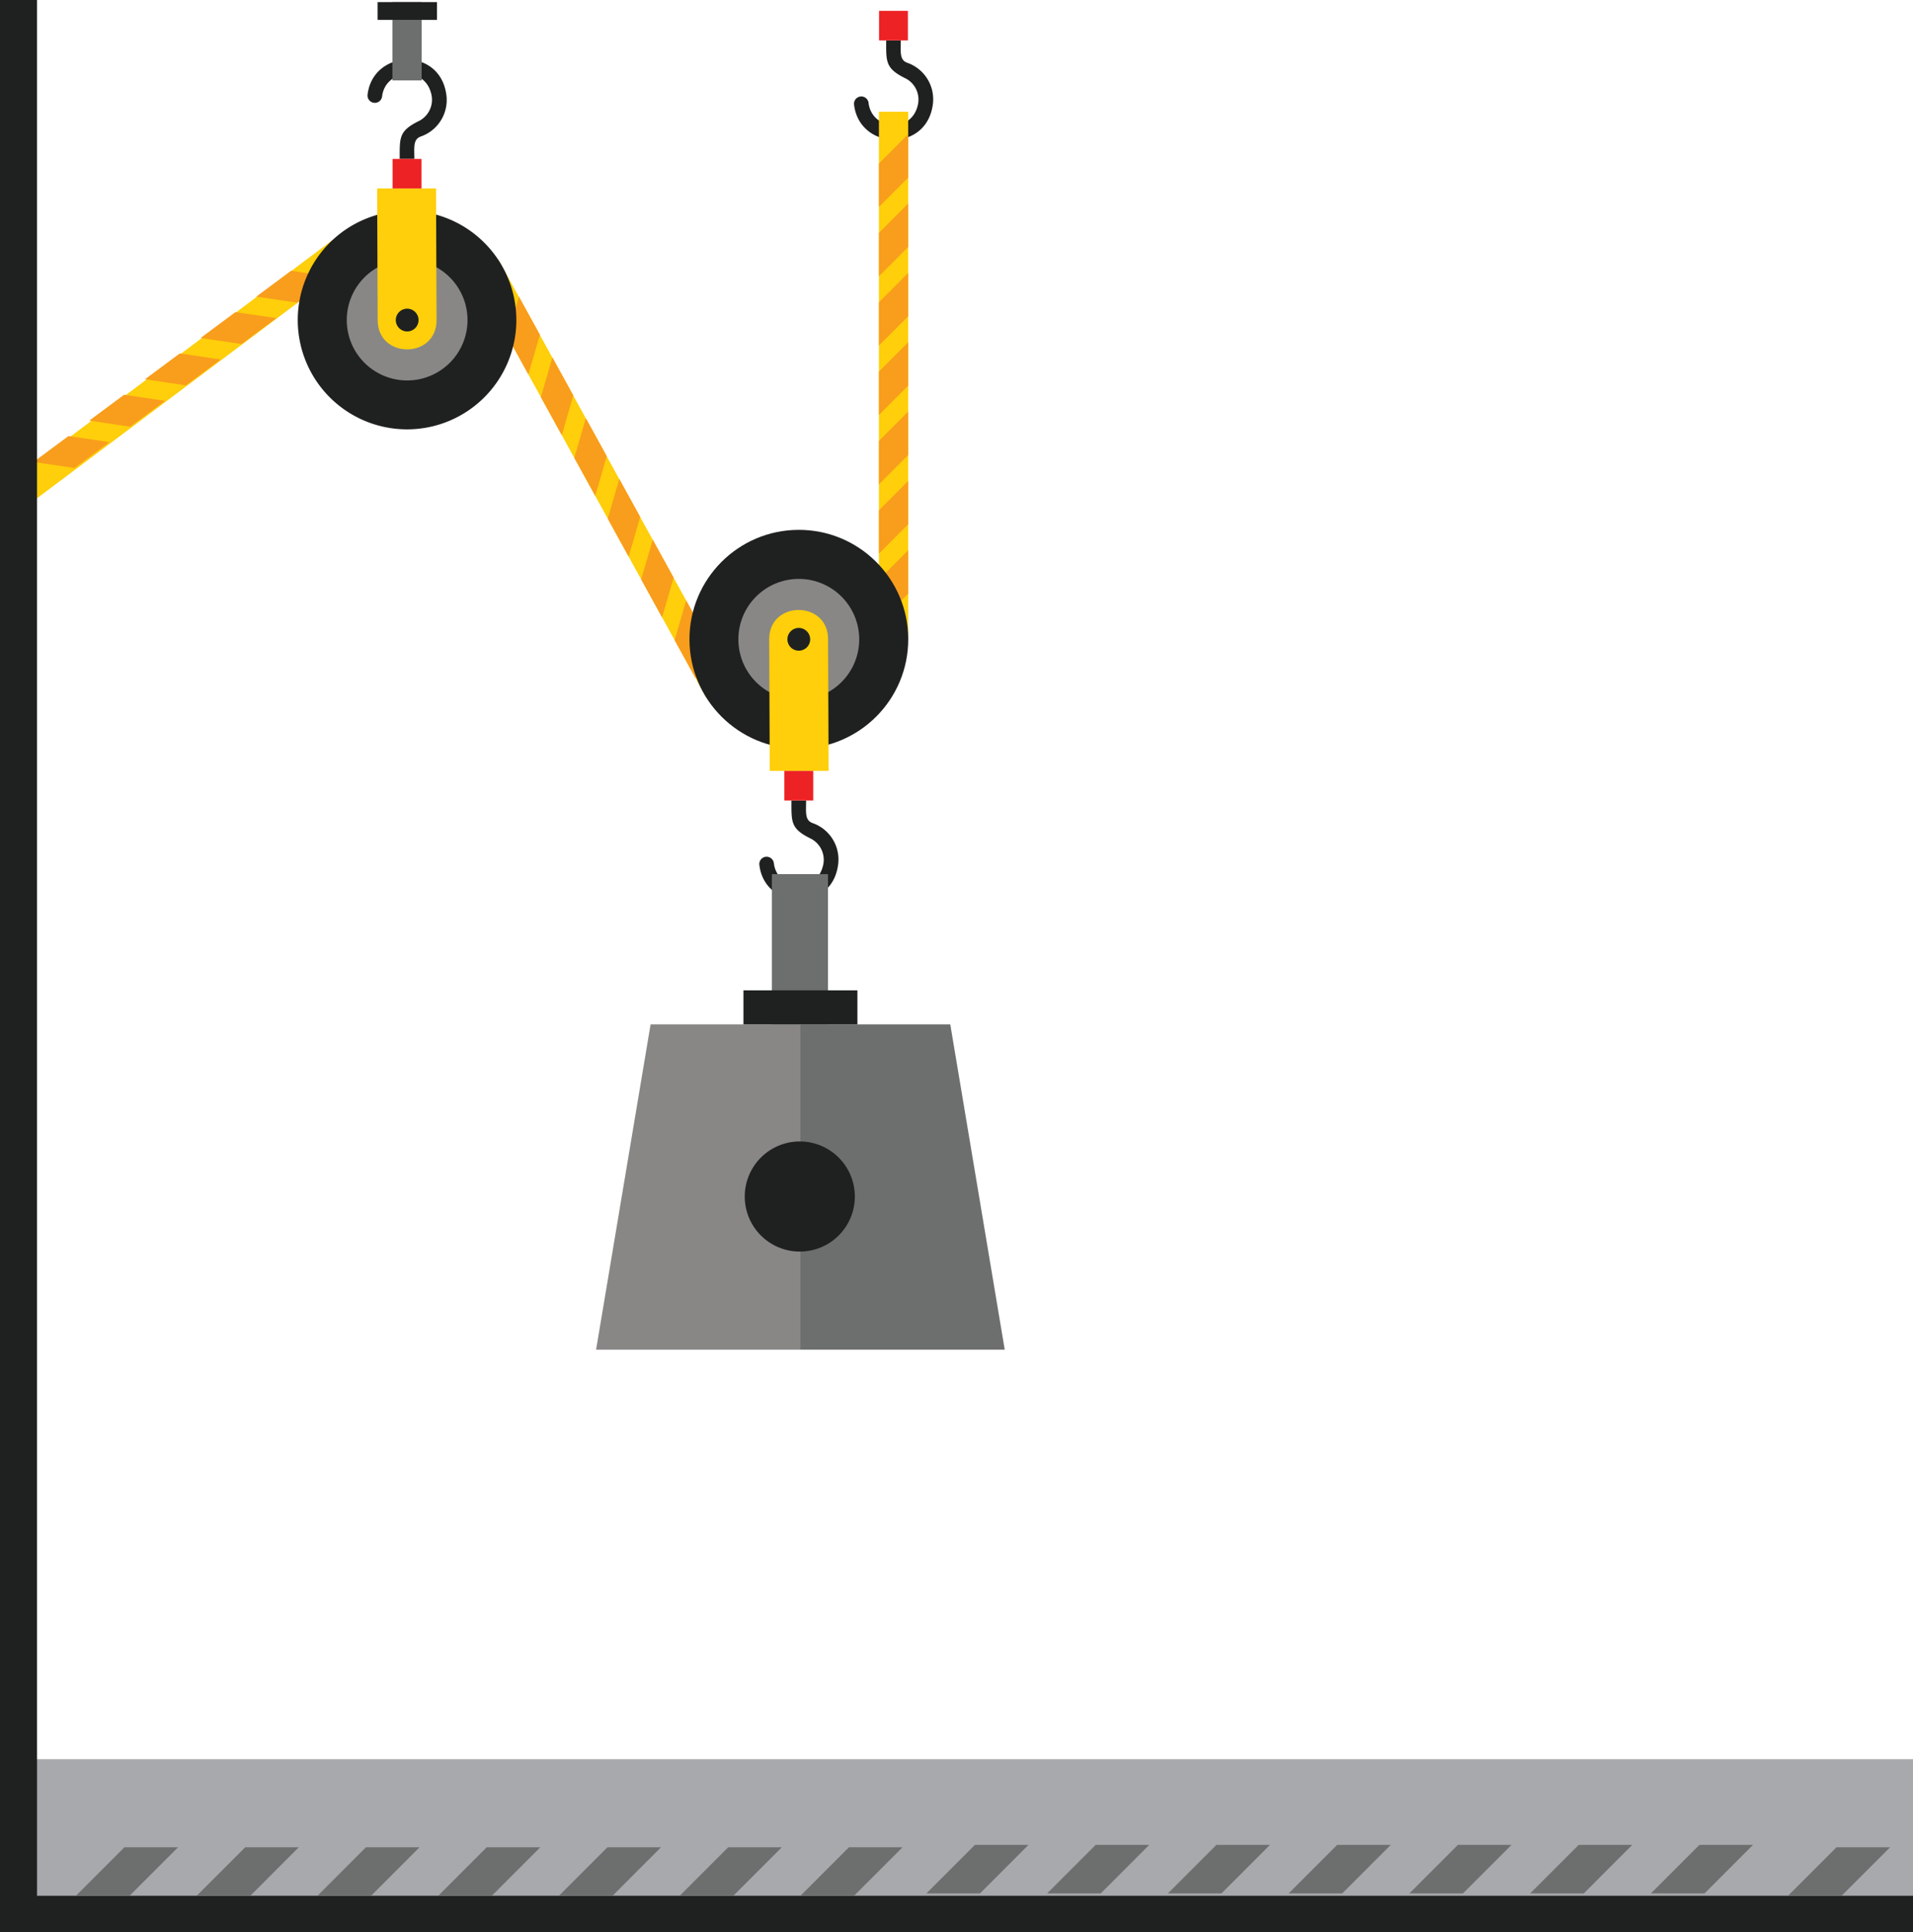 <svg id="Layer_1" data-name="Layer 1" xmlns="http://www.w3.org/2000/svg" viewBox="0 0 437.59 441.82"><defs><style>.cls-1{fill:#1f2020;}.cls-2{fill:#a7a9ac;}.cls-3{fill:#6d6e6e;}.cls-4{fill:#fecf0a;}.cls-5{fill:#f99d1c;}.cls-6{fill:#ed2224;}.cls-7{fill:#888785;}</style></defs><rect class="cls-1" y="433.36" width="437.59" height="8.47"/><rect class="cls-2" y="402.28" width="437.59" height="31.23"/><polygon class="cls-3" points="40.72 422.42 29.62 433.52 17.36 433.52 28.46 422.42 40.72 422.42"/><polygon class="cls-3" points="68.34 422.42 57.25 433.52 44.98 433.52 56.09 422.42 68.34 422.42"/><polygon class="cls-3" points="95.96 422.42 84.87 433.52 72.61 433.52 83.71 422.42 95.96 422.42"/><polygon class="cls-3" points="123.58 422.42 112.49 433.52 100.23 433.52 111.33 422.42 123.58 422.42"/><polygon class="cls-3" points="151.2 422.42 140.11 433.52 127.85 433.52 138.95 422.42 151.2 422.42"/><polygon class="cls-3" points="178.83 422.42 167.73 433.52 155.47 433.52 166.57 422.42 178.83 422.42"/><polygon class="cls-3" points="206.45 422.42 195.35 433.52 183.09 433.52 194.19 422.42 206.45 422.42"/><polygon class="cls-3" points="235.26 421.87 224.17 432.97 211.91 432.97 223.01 421.87 235.26 421.87"/><polygon class="cls-3" points="262.88 421.87 251.79 432.97 239.53 432.97 250.63 421.87 262.88 421.87"/><polygon class="cls-3" points="290.5 421.87 279.41 432.97 267.15 432.97 278.25 421.87 290.5 421.87"/><polygon class="cls-3" points="318.13 421.87 307.03 432.97 294.77 432.97 305.87 421.87 318.13 421.87"/><polygon class="cls-3" points="345.75 421.87 334.65 432.97 322.39 432.97 333.49 421.87 345.75 421.87"/><polygon class="cls-3" points="373.37 421.87 362.28 432.97 350.02 432.97 361.12 421.87 373.37 421.87"/><polygon class="cls-3" points="400.99 421.87 389.9 432.97 377.64 432.97 388.74 421.87 400.99 421.87"/><polygon class="cls-3" points="432.35 422.42 421.25 433.52 408.99 433.52 420.09 422.42 432.35 422.42"/><polygon class="cls-4" points="161.59 159.59 108.43 63.04 114 59.37 167.45 156.36 161.59 159.59"/><polygon class="cls-5" points="159.1 155.08 154.32 146.39 156.95 137.29 161.74 145.99 159.1 155.08"/><polygon class="cls-5" points="151.45 141.19 146.67 132.5 149.31 123.4 154.09 132.09 151.45 141.19"/><polygon class="cls-5" points="143.8 127.29 139.02 118.6 141.66 109.52 146.44 118.2 143.8 127.29"/><polygon class="cls-5" points="136.16 113.4 131.37 104.71 134.01 95.62 138.79 104.31 136.16 113.4"/><polygon class="cls-5" points="128.51 99.51 123.72 90.82 126.36 81.73 131.14 90.42 128.51 99.51"/><polygon class="cls-5" points="120.86 85.62 116.08 76.93 118.71 67.84 123.5 76.53 120.86 85.62"/><polygon class="cls-4" points="80.09 60.23 5.61 116.08 1.62 110.7 76.1 54.86 80.09 60.23"/><polygon class="cls-5" points="75.95 63.3 67.99 69.22 58.62 67.83 66.59 61.92 75.95 63.3"/><polygon class="cls-5" points="63.22 72.75 55.25 78.67 45.89 77.28 53.85 71.37 63.22 72.75"/><polygon class="cls-5" points="50.48 82.21 42.52 88.12 33.16 86.73 41.12 80.82 50.48 82.21"/><polygon class="cls-5" points="37.75 91.66 29.78 97.57 20.42 96.18 28.38 90.27 37.75 91.66"/><polygon class="cls-5" points="25.02 101.1 17.05 107.02 7.68 105.63 15.65 99.72 25.02 101.1"/><path class="cls-1" d="M239.5,30.15a1.67,1.67,0,0,1,1.64,1.48c.73,6.21,9.83,7.08,11.28.43a5.43,5.43,0,0,0-3.08-6.17c-4.38-2.22-4.17-3.76-4.17-8.56h3.34c0,2.65-.32,4.46,1.47,5.11a8.85,8.85,0,0,1,5.77,10.1C253.86,43,239,42.22,237.82,32A1.67,1.67,0,0,1,239.5,30.15Z" transform="translate(-42.46 -8.09)"/><rect class="cls-6" x="201.08" y="2.48" width="6.6" height="6.76"/><rect class="cls-4" x="201.05" y="25.55" width="6.69" height="120.65"/><polygon class="cls-5" points="207.74 30.7 207.74 40.62 201.05 47.31 201.05 37.39 207.74 30.7"/><polygon class="cls-5" points="207.74 46.55 207.74 56.47 201.05 63.17 201.05 53.25 207.74 46.55"/><polygon class="cls-5" points="207.74 62.41 207.74 72.33 201.05 79.02 201.05 69.11 207.74 62.41"/><polygon class="cls-5" points="207.74 78.27 207.74 88.19 201.05 94.89 201.05 84.97 207.74 78.27"/><polygon class="cls-5" points="207.74 94.13 207.74 104.05 201.05 110.74 201.05 100.82 207.74 94.13"/><polygon class="cls-5" points="207.74 109.98 207.74 119.9 201.05 126.6 201.05 116.68 207.74 109.98"/><polygon class="cls-5" points="207.74 125.84 207.74 135.76 201.05 142.46 201.05 132.54 207.74 125.84"/><circle class="cls-1" cx="225.18" cy="154.29" r="25.02" transform="translate(-43.01 -7.28) rotate(-0.21)"/><path class="cls-7" d="M239,154.29a13.82,13.82,0,1,1-13.81-13.82A13.81,13.81,0,0,1,239,154.29Z" transform="translate(-42.46 -8.09)"/><path class="cls-4" d="M232,184.38l-.12-30.12c0-8.91-13.47-8.92-13.47,0l.13,30.12Z" transform="translate(-42.46 -8.09)"/><path class="cls-1" d="M217.83,204a1.68,1.68,0,0,1,1.65,1.49c.73,6.2,9.82,7.08,11.27.42a5.43,5.43,0,0,0-3.07-6.17c-4.39-2.22-4.18-3.75-4.18-8.56h3.35c0,2.65-.32,4.46,1.47,5.12a8.83,8.83,0,0,1,5.76,10.1c-1.88,10.45-16.75,9.67-17.92-.55A1.66,1.66,0,0,1,217.83,204Z" transform="translate(-42.46 -8.09)"/><rect class="cls-6" x="179.42" y="176.29" width="6.6" height="6.76"/><path class="cls-1" d="M227.78,154.29a2.6,2.6,0,1,1-2.6-2.61A2.61,2.61,0,0,1,227.78,154.29Z" transform="translate(-42.46 -8.09)"/><path class="cls-1" d="M110.57,81.27a25,25,0,1,1,25,25A25,25,0,0,1,110.57,81.27Z" transform="translate(-42.46 -8.09)"/><path class="cls-7" d="M121.78,81.27a13.81,13.81,0,1,1,13.81,13.82A13.81,13.81,0,0,1,121.78,81.27Z" transform="translate(-42.46 -8.09)"/><path class="cls-4" d="M128.73,51.18l.12,30.12c0,8.91,13.47,8.92,13.47,0l-.12-30.12Z" transform="translate(-42.46 -8.09)"/><path class="cls-1" d="M128.22,31.61a1.68,1.68,0,0,0,1.65-1.49c.73-6.2,9.82-7.08,11.27-.42a5.44,5.44,0,0,1-3.08,6.17c-4.38,2.22-4.17,3.75-4.17,8.56h3.35c0-2.65-.33-4.46,1.46-5.12a8.84,8.84,0,0,0,5.77-10.1c-1.88-10.45-16.75-9.67-17.93.55A1.67,1.67,0,0,0,128.22,31.61Z" transform="translate(-42.46 -8.09)"/><rect class="cls-6" x="89.81" y="36.34" width="6.6" height="6.76"/><path class="cls-1" d="M133,81.27a2.6,2.6,0,1,1,2.6,2.61A2.6,2.6,0,0,1,133,81.27Z" transform="translate(-42.46 -8.09)"/><rect class="cls-3" x="89.76" y="0.48" width="6.69" height="17.91"/><rect class="cls-1" x="86.37" y="0.48" width="13.59" height="4.06"/><rect class="cls-1" width="8.47" height="437.59"/><polygon class="cls-7" points="148.82 234.24 136.35 308.64 183.09 308.64 183.09 234.24 148.82 234.24"/><polygon class="cls-3" points="217.37 234.24 229.83 308.64 183.09 308.64 183.09 234.24 217.37 234.24"/><rect class="cls-3" x="176.56" y="199.89" width="12.84" height="34.36"/><rect class="cls-1" x="170.06" y="226.46" width="26.07" height="7.78"/><path class="cls-1" d="M238,281.69a12.59,12.59,0,1,1-12.59-12.58A12.59,12.59,0,0,1,238,281.69Z" transform="translate(-42.46 -8.09)"/></svg>